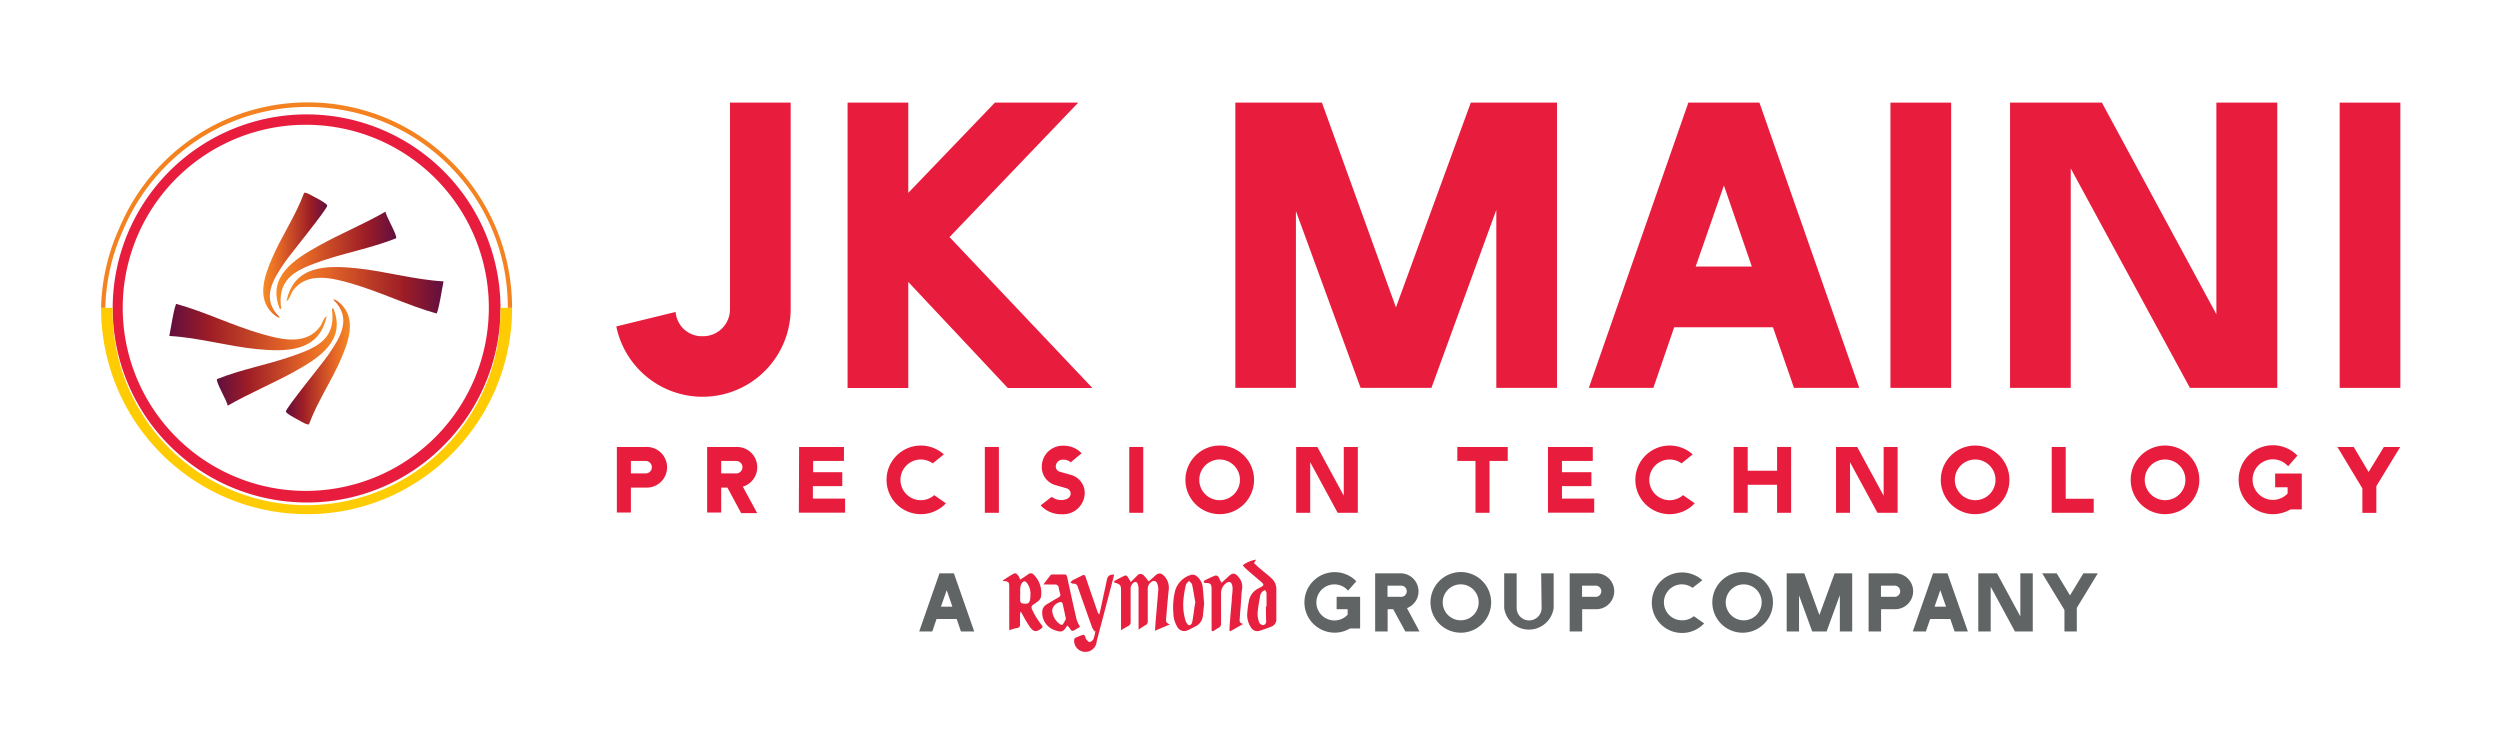 <svg id="Layer_1" data-name="Layer 1" xmlns="http://www.w3.org/2000/svg" xmlns:xlink="http://www.w3.org/1999/xlink" viewBox="0 0 400.7 117.45"><defs><style>.cls-1{fill:url(#linear-gradient);}.cls-2{fill:url(#linear-gradient-2);}.cls-3{fill:url(#linear-gradient-3);}.cls-4{fill:url(#linear-gradient-4);}.cls-5{fill:url(#linear-gradient-5);}.cls-6{fill:url(#linear-gradient-6);}.cls-7{fill:#e81c3d;}.cls-8{fill:#ffcc04;}.cls-9{fill:#f48220;}.cls-10{fill:#606464;}.cls-11{fill:#e6203e;}</style><linearGradient id="linear-gradient" x1="-14608.23" y1="52.43" x2="-14633.45" y2="52.43" gradientTransform="matrix(-1, 0, 0, 1, -14581.1, 0)" gradientUnits="userSpaceOnUse"><stop offset="0" stop-color="#600f40"/><stop offset="0.25" stop-color="#9c1c26"/><stop offset="0.75" stop-color="#e46626"/><stop offset="1" stop-color="#f68a25"/></linearGradient><linearGradient id="linear-gradient-2" x1="-14615.86" y1="57.22" x2="-14635.07" y2="57.22" xlink:href="#linear-gradient"/><linearGradient id="linear-gradient-3" x1="-14626.92" y1="58.06" x2="-14637.18" y2="58.06" xlink:href="#linear-gradient"/><linearGradient id="linear-gradient-4" x1="-14627.01" y1="46.52" x2="-14652.24" y2="46.52" gradientTransform="matrix(-1, 0, 0, 1, -14581.1, 0)" gradientUnits="userSpaceOnUse"><stop offset="0.01" stop-color="#f68a25"/><stop offset="0.25" stop-color="#e46626"/><stop offset="0.75" stop-color="#9c1c26"/><stop offset="1" stop-color="#600f40"/></linearGradient><linearGradient id="linear-gradient-5" x1="-14625.4" y1="41.73" x2="-14644.61" y2="41.73" xlink:href="#linear-gradient-4"/><linearGradient id="linear-gradient-6" x1="-14623.28" y1="40.89" x2="-14633.55" y2="40.89" xlink:href="#linear-gradient-4"/></defs><path class="cls-1" d="M52.36,50.65c-.56.4-.66,1.14-1.06,1.69-2.25,3.07-6.2,2.09-9.31,1.2-4.64-1.33-9.05-3.52-13.71-4.83-.3,0-1,4.5-1.14,5.14,4.73.26,9.33,1.64,14,2.1S51.21,56.47,52.36,50.65Z"/><path class="cls-2" d="M53.42,49.41c-.32,0-.18.4-.16.6.44,4.56-2.83,5.82-6.55,7.11-3.91,1.36-8.07,2.09-11.92,3.64-.28.4,1.65,3.55,1.7,4.27,3.45-2,7.2-3.53,10.7-5.47C51.06,57.4,55.56,54.63,53.42,49.41Z"/><path class="cls-3" d="M49.53,68c1.35-3.66,3.62-6.94,5.15-10.52,1.16-2.71,2.45-6.2.07-8.65-.25-.26-1.08-1-1.33-.79,3.14,3,1.06,6.14-.92,9-.82,1.2-6.67,8.35-6.68,8.91,0,.32,1.64,1.16,2,1.36S49.3,68.2,49.53,68Z"/><path class="cls-4" d="M45.92,48.3c.55-.4.65-1.14,1-1.69,2.25-3.07,6.2-2.09,9.31-1.2,4.65,1.33,9.06,3.52,13.71,4.83.31,0,1-4.5,1.15-5.14-4.74-.27-9.34-1.64-14-2.11S47.07,42.47,45.92,48.3Z"/><path class="cls-5" d="M44.86,49.54c.31,0,.17-.4.15-.6-.44-4.57,2.83-5.82,6.56-7.12,3.91-1.35,8.06-2.08,11.91-3.63.28-.4-1.64-3.56-1.69-4.27-3.46,2-7.21,3.52-10.7,5.47C47.22,41.55,42.71,44.32,44.86,49.54Z"/><path class="cls-6" d="M48.74,30.91c-1.34,3.66-3.61,6.93-5.15,10.52-1.16,2.71-2.44,6.2-.06,8.65.25.25,1.07,1,1.33.79-3.15-3-1.06-6.15.91-9,.83-1.2,6.68-8.35,6.68-8.91,0-.33-1.63-1.17-2-1.36S49,30.74,48.74,30.91Z"/><path class="cls-7" d="M49.14,80.54A31.14,31.14,0,0,1,18.06,49.33,31.08,31.08,0,1,1,71.11,71.4,30.78,30.78,0,0,1,49.14,80.54Zm0-60.54A29.34,29.34,0,1,0,78.35,49.33,29.3,29.3,0,0,0,49.14,20Z"/><path class="cls-8" d="M49.14,82.41a33,33,0,0,1-30.35-20.2A33,33,0,0,1,16.2,49.33h1.86a31.08,31.08,0,1,0,62.15,0h1.87A33.11,33.11,0,0,1,62,79.81,32.54,32.54,0,0,1,49.14,82.41Z"/><path class="cls-9" d="M82.08,49.33h-.69A32.08,32.08,0,0,0,49.31,17.14a31.93,31.93,0,0,0-22.68,9.43,32.19,32.19,0,0,0-6.87,10.24,32.12,32.12,0,0,0-2.88,12.52H16.2a32.8,32.8,0,0,1,2.93-12.78A32.94,32.94,0,0,1,36.56,19a32.7,32.7,0,0,1,25.51,0,32.93,32.93,0,0,1,20,30.29Z"/><path class="cls-7" d="M98.87,71.64h4.61a3.26,3.26,0,1,1,0,6.51h-2.36v4H98.87Zm2.25,2.24v2h2.36a1,1,0,0,0,1-1,1,1,0,0,0-1-1Z"/><path class="cls-7" d="M116.59,78.15h-1v4h-2.25V71.64H118A3.25,3.25,0,0,1,119.06,78l2.3,4.24h-2.57Zm-1-4.27v2H118a1,1,0,0,0,1-1,1,1,0,0,0-1-1Z"/><path class="cls-7" d="M128.08,71.64h7.19v2.24h-4.94v1.8H135v2.24h-4.71v2h5.16v2.25h-7.41Z"/><path class="cls-7" d="M149.5,74.27a3.26,3.26,0,1,0,.24,5.09l1.87,1.31a5.5,5.5,0,1,1-.33-7.84Z"/><path class="cls-7" d="M157.85,71.64h2.25V82.19h-2.25Z"/><path class="cls-7" d="M168.57,79.63a2.46,2.46,0,0,0,1.51.52c.88,0,1.52-.4,1.52-1a.88.88,0,0,0-.64-.88l-1.87-.54a3,3,0,0,1-2.11-3,3.35,3.35,0,0,1,3.5-3.29,3.91,3.91,0,0,1,2.88,1.21l-1.74,1.45a1.67,1.67,0,0,0-1.15-.42,1.12,1.12,0,0,0-1.25,1.06.86.86,0,0,0,.65.87l1.88.54a3,3,0,0,1,2.11,3,3.47,3.47,0,0,1-3.72,3.27A4.43,4.43,0,0,1,166.79,81Z"/><path class="cls-7" d="M181,71.64h2.24V82.19H181Z"/><path class="cls-7" d="M195.47,71.41A5.5,5.5,0,1,1,190,76.92,5.51,5.51,0,0,1,195.47,71.41Zm0,8.76a3.26,3.26,0,1,0-3.25-3.25A3.26,3.26,0,0,0,195.46,80.17Z"/><path class="cls-7" d="M210,74.08v8.11h-2.25V71.64h3.4l4.23,7.82V71.64h2.25V82.19h-3.23Z"/><path class="cls-7" d="M233.58,71.64h8.08v2.24h-2.92v8.31h-2.25V73.88h-2.91Z"/><path class="cls-7" d="M248.11,71.64h7.18v2.24h-4.94v1.8h4.72v2.24h-4.72v2h5.17v2.25h-7.41Z"/><path class="cls-7" d="M269.52,74.27a3.26,3.26,0,1,0,.24,5.09l1.87,1.31a5.5,5.5,0,1,1-.33-7.84Z"/><path class="cls-7" d="M284.83,77.7h-4.71v4.49h-2.25V71.64h2.25v3.81h4.71V71.64h2.25V82.19h-2.25Z"/><path class="cls-7" d="M296.52,74.08v8.11h-2.24V71.64h3.39l4.24,7.82V71.64h2.24V82.19h-3.23Z"/><path class="cls-7" d="M316.56,71.41a5.5,5.5,0,1,1-5.49,5.51A5.51,5.51,0,0,1,316.56,71.41Zm0,8.76a3.26,3.26,0,1,0-3.24-3.25A3.27,3.27,0,0,0,316.54,80.17Z"/><path class="cls-7" d="M328.85,71.64h2.24v8.3h4.49v2.25h-6.73Z"/><path class="cls-7" d="M347,71.41a5.5,5.5,0,1,1-5.49,5.51A5.51,5.51,0,0,1,347,71.41Zm0,8.76a3.26,3.26,0,1,0-3.24-3.25A3.27,3.27,0,0,0,347,80.17Z"/><path class="cls-7" d="M366.68,81.87a5.49,5.49,0,0,1-7.87-5,5.49,5.49,0,0,1,9.42-3.85l-1.49,1.71a3.25,3.25,0,1,0-.08,4.37v-1h-2V75.9h4.27v5.75h-1.8Z"/><path class="cls-7" d="M379.64,75.65l2.44-4h2.62l-3.82,6.27v4.28h-2.24V78.28l-4-6.64h2.61Z"/><path class="cls-7" d="M108.29,50a4.22,4.22,0,0,0,4.34,3.89A4.31,4.31,0,0,0,117,49.53V16.45h9.73V49.53a14.12,14.12,0,0,1-27.95,2.79Z"/><path class="cls-7" d="M152.19,38l22.9,24.19H161.53l-15.95-17v17h-9.73V16.45h9.73V30.91l13.88-14.46h13.36Z"/><path class="cls-7" d="M198,16.45h13.88l11.86,32.82,12-32.82h13.82V62.17h-9.73V33.64L229.43,62.17H218.08L207.71,33.83V62.17H198Z"/><path class="cls-7" d="M270.61,16.45H282l16,45.72H287.54l-3.37-9.72H268.34L265,62.17H254.66Zm1.17,26.27h9l-4.47-13Z"/><path class="cls-7" d="M303,16.45h9.73V62.17H303Z"/><path class="cls-7" d="M331.9,27V62.17h-9.73V16.45h14.72l18.35,33.92V16.45H365V62.17H351Z"/><path class="cls-7" d="M375,16.45h9.73V62.17H375Z"/><path class="cls-10" d="M150.58,91.89l-3.25,9.32h2.1l.68-2h3.23l.68,2h2.13l-3.26-9.32Zm.23,5.35.93-2.65.91,2.65Z"/><path class="cls-10" d="M214.23,97.64H216v.88a2.89,2.89,0,1,1,.07-3.85l1.32-1.51a4.85,4.85,0,1,0-1.38,7.77l.39-.2H218V95.66h-3.76Z"/><path class="cls-10" d="M227.36,94.77a2.89,2.89,0,0,0-2.88-2.88h-4.07v9.32h2V97.64h.89l1.94,3.57h2.27l-2-3.74A2.87,2.87,0,0,0,227.36,94.77Zm-2.88.89h-2.09V93.87h2.09a.9.9,0,1,1,0,1.79Z"/><path class="cls-10" d="M234.08,91.69A4.86,4.86,0,1,0,239,96.55,4.86,4.86,0,0,0,234.08,91.69Zm0,7.73A2.88,2.88,0,1,1,237,96.55,2.86,2.86,0,0,1,234.07,99.42Z"/><path class="cls-10" d="M247.09,97.44a2,2,0,0,1-4,0V91.89h-2v5.55a4,4,0,0,0,7.93,0V91.89h-2Z"/><path class="cls-10" d="M255.66,91.89h-4.07v9.32h2V97.64h2.09a2.88,2.88,0,1,0,0-5.75Zm0,3.77h-2.09V93.87h2.09a.9.9,0,1,1,0,1.79Z"/><path class="cls-10" d="M269.59,99.42a2.88,2.88,0,1,1,1.69-5.2L272.85,93a4.85,4.85,0,1,0,.29,6.92l-1.65-1.16A2.84,2.84,0,0,1,269.59,99.42Z"/><path class="cls-10" d="M279.31,91.69a4.86,4.86,0,1,0,4.86,4.86A4.86,4.86,0,0,0,279.31,91.69Zm0,7.73a2.88,2.88,0,0,1,0-5.75,2.88,2.88,0,1,1,0,5.75Z"/><polygon class="cls-10" points="291.61 98.58 289.19 91.89 286.37 91.89 286.37 101.21 288.35 101.21 288.35 95.43 290.46 101.21 292.77 101.21 294.89 95.39 294.89 101.21 296.87 101.21 296.87 91.89 294.06 91.89 291.61 98.58"/><path class="cls-10" d="M303.57,91.89H299.5v9.32h2V97.64h2.09a2.88,2.88,0,1,0,0-5.75Zm0,3.77h-2.09V93.87h2.09a.9.9,0,1,1,0,1.79Z"/><path class="cls-10" d="M309.83,91.89l-3.25,9.32h2.1l.69-2h3.22l.69,2h2.13l-3.27-9.32Zm.24,5.35.92-2.65.92,2.65Z"/><polygon class="cls-10" points="323.82 98.8 320.08 91.89 317.08 91.89 317.08 101.21 319.07 101.21 319.07 94.04 322.95 101.21 325.81 101.21 325.81 91.89 323.82 91.89 323.82 98.8"/><polygon class="cls-10" points="333.93 91.89 331.78 95.43 329.64 91.89 327.32 91.89 330.89 97.76 330.89 101.21 332.87 101.21 332.87 97.43 336.24 91.89 333.93 91.89"/><path class="cls-11" d="M181.24,93.29l1-1a.7.7,0,0,1,1.14,0c.25.27.47.56.73.89.35-.29.69-.58,1-.88.6-.54,1-.51,1.55.09a2.72,2.72,0,0,1,.65,2.25c-.12,1.14-.21,2.28-.32,3.42,0,.37-.07.74-.09,1.1,0,.62,0,.62.59.93l-2.37,1c.05-.65.08-1.18.12-1.71.14-1.61.29-3.22.41-4.82a2.35,2.35,0,0,0-.16-1,.57.57,0,0,0-1-.24,1.28,1.28,0,0,0-.53,1c0,1.75,0,3.49,0,5.24a.63.63,0,0,1-.36.64c-.36.2-.69.44-1.11.71,0-.29,0-.5,0-.72,0-2,0-3.91,0-5.87a2.36,2.36,0,0,0-.16-.78c-.12-.3-.37-.33-.63-.16a1.19,1.19,0,0,0-.48,1.08c0,1.74,0,3.49,0,5.23a.63.63,0,0,1-.37.64c-.37.19-.72.41-1.17.68V94.62c0-.81-.15-1-.94-1.2-.07,0-.16-.08-.17-.13a.23.23,0,0,1,.1-.2c.54-.3,1.09-.59,1.65-.85a.41.41,0,0,1,.37.15A8.81,8.81,0,0,1,181.24,93.29Z"/><path class="cls-11" d="M161.76,101V94c0-.66-.13-.8-.77-.87a1.57,1.57,0,0,1-.24,0s0-.09,0-.1a18,18,0,0,1,1.77-1.1c.33-.16.59.19.77.47a4,4,0,0,1,.23.5c.43-.28.85-.54,1.24-.83a.65.65,0,0,1,.95.06,4.1,4.1,0,0,1,1.13,3.58,1.32,1.32,0,0,1-.57.74c-1.14.82-1.17.62-.47,2a13.52,13.52,0,0,0,1.18,1.76c.17.24.15.36-.09.54-.83.61-1.24.54-1.84-.29a20.67,20.67,0,0,1-1.19-2c-.08-.12-.14-.26-.21-.39l-.11,0c0,.13,0,.25-.05.38,0,.55,0,1.11,0,1.66a.48.48,0,0,1-.37.53C162.68,100.7,162.26,100.86,161.76,101Zm1.76-5.78a10.28,10.28,0,0,0,0,1.11.51.51,0,0,0,.27.37c1,.2,1.31,0,1.36-1.07l0-.21a2.78,2.78,0,0,0-.57-2c-.32-.35-.47-.32-.77,0C163.4,94,163.55,94.65,163.52,95.26Z"/><path class="cls-11" d="M199.19,90.6a4.84,4.84,0,0,1,2.14-.9l-.34.55c.3.28.61.58.93.85.65.56,1.33,1.07,1.94,1.65a2.31,2.31,0,0,1,.71,1.84c0,1.52,0,3,0,4.56a1.25,1.25,0,0,1-.85,1.31c-.59.22-1.17.44-1.76.62a1.17,1.17,0,0,1-1.47-.54,3.56,3.56,0,0,1-.58-2.26,14.9,14.9,0,0,1,.32-2.21,2.78,2.78,0,0,1,1.52-1.78c1-.52.94-.56.13-1.25s-1.51-1.28-2.25-1.94A4.76,4.76,0,0,1,199.19,90.6Zm3.71,6.61H203c0-.71,0-1.42,0-2.13,0-.17-.14-.33-.22-.5a1.46,1.46,0,0,0-.49.28,1.43,1.43,0,0,0-.31.63c-.16.92-.34,1.84-.41,2.76a4,4,0,0,0,.24,1.49.8.8,0,0,0,.61.45c.3,0,.52-.25.52-.6C202.91,98.79,202.9,98,202.9,97.21Z"/><path class="cls-11" d="M175.44,101.19a3.62,3.62,0,0,1-.38-.58q-1.17-3.27-2.31-6.54a.63.63,0,0,0-.71-.51c-.16,0-.32-.12-.47-.18a1.52,1.52,0,0,1,.31-.35c.5-.27,1-.49,1.52-.77.33-.17.48-.14.61.24.61,1.84,1.25,3.66,1.88,5.49a1.21,1.21,0,0,0,.3.5c.1-.42.21-.83.3-1.25.32-1.48.63-2.95.95-4.43.1-.48.47-.74,1.1-.72,0,.23-.07.46-.13.68q-1.31,5-2.63,10a1.81,1.81,0,0,1-3.62-.19.5.5,0,0,1,.2-.35,12,12,0,0,1,1.25-.49c.07,0,.24.1.29.19s.09.41.21.55.38.45.54.43a1,1,0,0,0,.61-.48,6.73,6.73,0,0,0,.31-1.27Z"/><path class="cls-11" d="M195.78,93.42c.39-.36.75-.68,1.1-1,.67-.67,1.08-.64,1.68.13a2.27,2.27,0,0,1,.52,1.85c-.13.86-.14,1.74-.21,2.62-.05.65-.12,1.29-.15,1.94,0,.39-.22.87.45,1l0,.1-2,1.13-.11-.11c0-.63.07-1.27.11-1.9.08-1,.16-1.91.25-2.87,0-.56.1-1.13.13-1.69a2.68,2.68,0,0,0-.05-.8c-.13-.57-.56-.71-1-.34a2,2,0,0,0-.79,1.66c0,1.58,0,3.17,0,4.76a.69.69,0,0,1-.4.72c-.24.13-.47.3-.71.45s-.42.13-.41-.22,0-.79,0-1.19V94.44c0-.83-.15-1-1-1a1.21,1.21,0,0,1-.3-.11c.06-.1.1-.25.19-.29a15,15,0,0,1,1.57-.74.52.52,0,0,1,.74.36Z"/><path class="cls-11" d="M167.23,93.68c.42-.56.76-1,1.13-1.47a.48.48,0,0,1,.35-.14c.63,0,1.25,0,1.88,0,.29,0,.38.11.44.37.5,2.29,1,4.58,1.53,6.86a5.86,5.86,0,0,0,.55,1.17l-.93.55a.4.4,0,0,1-.61-.15c-.13-.21-.3-.4-.47-.62l-.17.2c-.44.69-.7,1-1.88.55a2.94,2.94,0,0,1-2-3,1.39,1.39,0,0,1,.62-1.07c.62-.39,1.25-.76,1.9-1.12.31-.17.48-.35.33-.73a5.22,5.22,0,0,1-.2-.87.58.58,0,0,0-.68-.52C168.49,93.69,167.91,93.68,167.23,93.68Zm3.62,5.53c-.19-.9-.36-1.7-.54-2.5a.38.38,0,0,0-.27-.22,1.61,1.61,0,0,0-1.4,1.31,2.91,2.91,0,0,0,1.33,2.3.37.37,0,0,0,.37,0C170.54,99.79,170.7,99.47,170.85,99.21Z"/><path class="cls-11" d="M193,96.74c-.05.5-.13,1.22-.2,1.93a2.11,2.11,0,0,1-1.28,1.77c-.41.2-.79.44-1.21.6a1.26,1.26,0,0,1-1.63-.59,4.45,4.45,0,0,1-.61-2.13,11,11,0,0,1,.3-3.71,3.78,3.78,0,0,1,2.42-2.44,1,1,0,0,1,1,.17,2.63,2.63,0,0,1,1,2C192.88,95.07,192.9,95.8,193,96.74Zm-1.4-.11c-.17-.93-.31-1.91-.52-2.87,0-.24-.33-.44-.51-.66-.17.22-.45.42-.5.67a16,16,0,0,0-.39,2.37,8.87,8.87,0,0,0,.33,3.32c.09.29.34.72.56.74.42.06.51-.44.57-.76C191.29,98.54,191.4,97.61,191.56,96.63Z"/></svg>